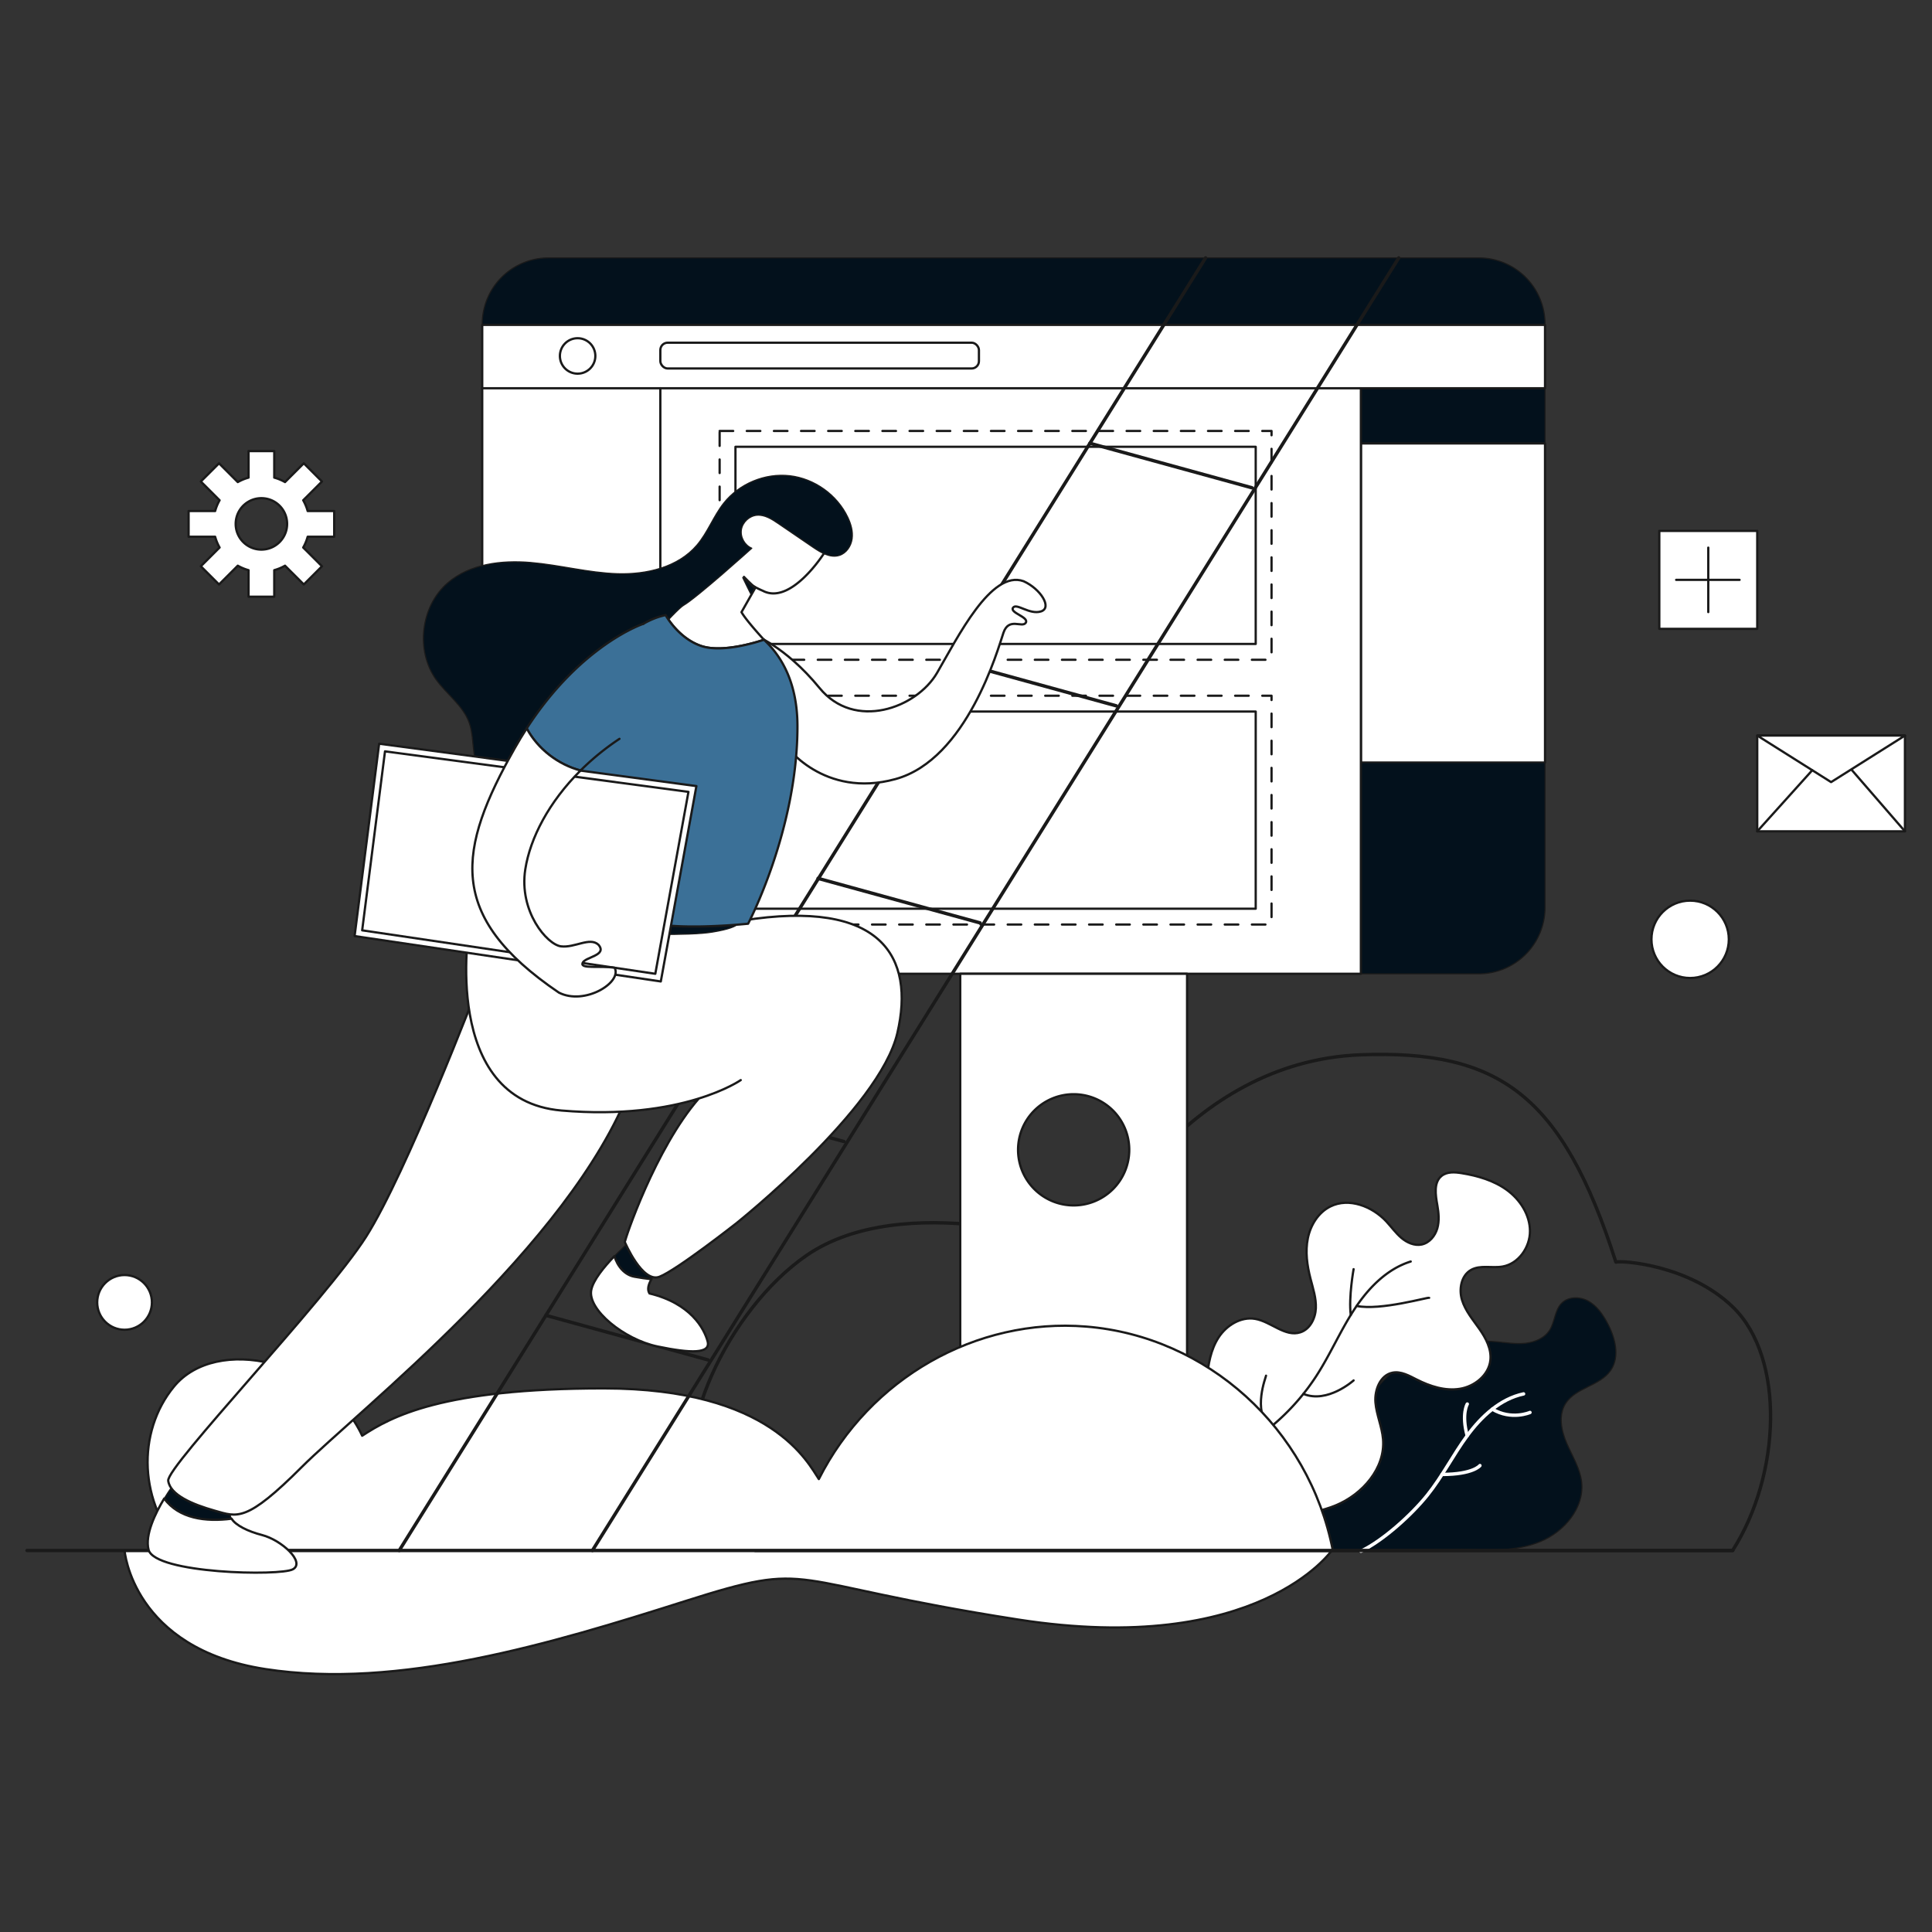<svg xmlns="http://www.w3.org/2000/svg" viewBox="0 0 3000 3000" id="DashboardDesign"><rect x="0" y="0" width="3000" height="3000" fill="#333333" stroke="none"/><g id="Layer_2" fill="#000000" class="color000000 svgShape"><g id="Layer_1-2" fill="#000000" class="color000000 svgShape"><rect width="3000" height="3000" fill="none"></rect><path d="M193.41,2407.465H2067.957s-114.14,165.469-487.358,107.28-311.163-93.853-517.93-28.156-444.104,137.025-650.643,105.115S193.41,2407.465,193.41,2407.465Z" fill="#ffffff" stroke="#1a1a1a" stroke-linecap="round" stroke-linejoin="round" stroke-width="3.511px" class="colorffffff svgShape colorStroke1a1a1a svgStroke"></path><path d="M1085.964,2337.388c-49.091-105.65,45.25-304.202,166.111-387.759,149.373-103.268,417.719-19.788,440.35-6.798,8.557-18.262,144.332-294.639,420.77-304.947,213.902-7.976,312.663,61.469,395.96,321.955,7.075-2.883,113.259,3.434,181.604,69.659,81.971,79.427,74.272,261.614-.31,377.967H1172.678C1118.724,2390.101,1096.297,2359.626,1085.964,2337.388Z" fill="none" stroke="#1a1a1a" stroke-linecap="round" stroke-linejoin="round" stroke-width="5.266px" class="colorStroke1a1a1a svgStroke"></path><path d="M2399.121,503.368a102.931,102.931,0,0,0-102.931-102.931H851.724A102.931,102.931,0,0,0,748.793,503.368v1.144h1650.327Z" stroke="#1a1a1a" stroke-linecap="round" stroke-linejoin="round" fill="#03111c" stroke-width="1.755px" class="color1c0311 svgShape colorStroke1a1a1a svgStroke"></path><rect width="285.919" height="85.683" x="2113.195" y="602.868" stroke="#1a1a1a" stroke-linecap="round" stroke-linejoin="round" fill="#03111c" stroke-width="1.755px" class="color1c0311 svgShape colorStroke1a1a1a svgStroke"></rect><rect width="285.919" height="495.543" x="2113.195" y="688.551" fill="#ffffff" stroke="#1a1a1a" stroke-linecap="round" stroke-linejoin="round" stroke-width="3.511px" class="colorffffff svgShape colorStroke1a1a1a svgStroke"></rect><path d="M2113.195,1184.094v327.999h183a102.924,102.924,0,0,0,102.919-102.936V1184.094Z" stroke="#1a1a1a" stroke-linecap="round" stroke-linejoin="round" fill="#03111c" stroke-width="1.755px" class="color1c0311 svgShape colorStroke1a1a1a svgStroke"></path><path d="M2399.114,504.513v98.355H2113.195v909.225H851.733A102.927,102.927,0,0,1,748.796,1409.156V504.513Z" fill="#ffffff" stroke="#1a1a1a" stroke-linecap="round" stroke-linejoin="round" stroke-width="3.511px" class="colorffffff svgShape colorStroke1a1a1a svgStroke"></path><line x1="2113.195" x2="748.796" y1="602.868" y2="602.868" fill="none" stroke="#1a1a1a" stroke-linecap="round" stroke-linejoin="round" stroke-width="3.511px" class="colorStroke1a1a1a svgStroke"></line><line x1="1025.373" x2="1025.373" y1="602.868" y2="1512.092" fill="#fff" stroke="#1a1a1a" stroke-linecap="round" stroke-linejoin="round" stroke-width="3.511px" class="colorStroke1a1a1a svgStroke"></line><rect width="856.996" height="355.303" x="1117.439" y="669.201" fill="none" stroke="#1a1a1a" stroke-linecap="round" stroke-linejoin="round" stroke-width="3.511px" stroke-dasharray="21.065" class="colorStroke1a1a1a svgStroke"></rect><rect width="306.152" height="807.845" x="1392.861" y="442.931" transform="rotate(90 1545.937 846.853)" fill="#ffffff" stroke="#1a1a1a" stroke-linecap="round" stroke-linejoin="round" stroke-width="3.511px" class="colorffffff svgShape colorStroke1a1a1a svgStroke"></rect><rect width="856.996" height="355.303" x="1117.439" y="1080.321" fill="none" stroke="#1a1a1a" stroke-linecap="round" stroke-linejoin="round" stroke-width="3.511px" stroke-dasharray="21.065" class="colorStroke1a1a1a svgStroke"></rect><rect width="306.153" height="807.845" x="1392.86" y="854.05" transform="rotate(90 1545.937 1257.973)" fill="#ffffff" stroke="#1a1a1a" stroke-linecap="round" stroke-linejoin="round" stroke-width="3.511px" class="colorffffff svgShape colorStroke1a1a1a svgStroke"></rect><path d="M1491.044,1512.091v895.498h352.255V1512.091Zm176.119,359.681a86.348,86.348,0,1,1,86.348-86.348A86.352,86.352,0,0,1,1667.163,1871.772Z" fill="#ffffff" stroke="#1a1a1a" stroke-linecap="round" stroke-linejoin="round" stroke-width="3.511px" class="colorffffff svgShape colorStroke1a1a1a svgStroke"></path><path d="M2272.425,2406.003c40.306,1.675,82.092,3.104,119.39-12.264s68.845-52.558,64.133-92.622c-2.506-21.307-14.505-40.094-23.029-59.782s-13.34-43.575-2.012-61.795c15.488-24.911,53.25-27.376,70.032-51.435,15.106-21.656,7.086-51.728-5.617-74.876-7.16-13.046-16.123-25.827-29.17-32.985s-31.012-7.117-41.403,3.535c-10.688,10.956-10.285,28.701-18.47,41.634-7.954,12.568-23.141,18.934-37.936,20.463s-29.66-1.011-44.474-2.343c-74.872-6.728-156.404,22.522-195.872,86.501-16.806,27.243-25.16,58.765-38.861,87.695s-35.17,56.974-65.981,65.653c-11.888,3.349-24.425,3.583-36.521,6.074s-24.483,7.886-30.95,18.408c-11.251,18.306,1.514,43.702,20.604,53.566s42.235,2.392,63.214,7.039C2044.432,2409.561,2272.425,2406.003,2272.425,2406.003Z" stroke="#1a1a1a" stroke-linecap="round" stroke-linejoin="round" fill="#03111c" stroke-width="1.755px" class="color1c0311 svgShape colorStroke1a1a1a svgStroke"></path><path d="M2113.264,2408.677c34.8-16.722,78.746-56.658,102.935-86.75,23.281-28.963,40.091-62.574,62.087-92.525s51.176-57.215,87.519-64.966" fill="none" stroke-linecap="round" stroke-linejoin="round" stroke-width="5.266px" stroke="#ffffff" class="colorStrokeffffff svgStroke"></path><path d="M2278.401 2180.173s-9.393 15.341-.115 49.229M2298.035 2275.724s-10.367 13.811-58.849 13.777M2375.745 2193.262s-28.716 12.587-58.449-5.16" fill="none" stroke-linecap="round" stroke-linejoin="round" stroke-width="5.266px" stroke="#ffffff" class="colorStrokeffffff svgStroke"></path><path d="M1874.027,2141.094c2.014-22.407,5.948-45.412,18.198-64.282s34.631-32.684,56.802-28.868c24.627,4.239,46.503,28.638,70.248,20.849,14.96-4.907,23.283-21.618,23.974-37.348s-4.505-31.026-8.411-46.278c-5.201-20.308-8.18-41.67-4.049-62.222s16.278-40.275,35.069-49.567c28.724-14.204,64.745-.284,86.644,23.109,7.907,8.447,14.615,18.067,23.421,25.573s20.535,12.808,31.844,10.365c11.827-2.555,20.642-13.236,24.03-24.852s2.214-24.057.111-35.972c-2.821-15.988-6.027-35.595,6.662-45.723,8.489-6.776,20.605-5.913,31.324-4.162,24.885,4.066,49.844,11.356,70.196,26.242s35.557,38.379,35.654,63.593-17.651,50.774-42.489,55.12c-16.407,2.871-34.691-2.936-49.153,5.328-15.234,8.704-18.986,29.913-13.851,46.69s16.883,30.545,26.952,44.914,18.979,31.113,17.069,48.553c-2.532,23.125-24.442,40.694-47.413,44.369s-46.343-3.916-67.094-14.431c-11.781-5.97-24.383-13.146-37.349-10.634-19.116,3.703-28.195,26.752-26.618,46.159s10.179,37.718,11.794,57.122c3.745,44.987-31.896,85.737-73.661,102.87s-88.458,15.947-133.578,14.493c-20.242-25.639-55.131-55.82-61.834-88.731C1870.521,2224.099,1870.456,2180.831,1874.027,2141.094Z" fill="#ffffff" stroke="#1a1a1a" stroke-linecap="round" stroke-linejoin="round" stroke-width="3.511px" class="colorffffff svgShape colorStroke1a1a1a svgStroke"></path><path d="M1906.48,2258.978a348.663,348.663,0,0,0,137.745-122.745c21.33-33.02,36.928-69.481,58.38-102.422s50.436-63.243,87.967-74.936" fill="#ffffff" stroke="#1a1a1a" stroke-linecap="round" stroke-linejoin="round" stroke-width="3.511px" class="colorffffff svgShape colorStroke1a1a1a svgStroke"></path><path d="M2101.861 1970.746s-7.854 43.307-4.418 71.229M2219.173 2015.265c-1.963-1.324-75.498 20.179-112.603 12.618M2101.861 2143.523s-40.577 36.425-77.963 20.912M1965.897 2136.161c0 1.963-21.157 53.473 5.374 81.22" fill="#ffffff" stroke="#1a1a1a" stroke-linecap="round" stroke-linejoin="round" stroke-width="3.511px" class="colorffffff svgShape colorStroke1a1a1a svgStroke"></path><path d="M284.402,2407.726H2069.656c-37.192-190.397-195.637-332.668-383.16-347.832-170.653-13.8-335.825,80.054-415.003,236.822-16.379-24.129-72.38-140.785-334.045-140.813-251.026-.026-329.927,43.963-375.074,73.499-54.772-117.77-226.262-156.404-292.123-76.471C211.675,2224.02,215.25,2334.98,284.402,2407.726Z" fill="#ffffff" stroke="#1a1a1a" stroke-linecap="round" stroke-linejoin="round" stroke-width="3.511px" class="colorffffff svgShape colorStroke1a1a1a svgStroke"></path><path d="M42,2407.592H2690.759" fill="none" stroke="#1a1a1a" stroke-linecap="round" stroke-linejoin="round" stroke-width="5.266px" class="colorStroke1a1a1a svgStroke"></path><line x1="1872.011" x2="619.925" y1="400.437" y2="2407.592" fill="none" stroke="#1a1a1a" stroke-linecap="round" stroke-linejoin="round" stroke-width="5.266px" class="colorStroke1a1a1a svgStroke"></line><line x1="2171.98" x2="919.894" y1="400.437" y2="2407.592" fill="none" stroke="#1a1a1a" stroke-linecap="round" stroke-linejoin="round" stroke-width="5.266px" class="colorStroke1a1a1a svgStroke"></line><line x1="847.685" x2="1099.316" y1="2042.482" y2="2111.632" fill="none" stroke="#1a1a1a" stroke-linecap="round" stroke-linejoin="round" stroke-width="5.266px" class="colorStroke1a1a1a svgStroke"></line><line x1="1058.814" x2="1310.445" y1="1703.396" y2="1772.546" fill="none" stroke="#1a1a1a" stroke-linecap="round" stroke-linejoin="round" stroke-width="5.266px" class="colorStroke1a1a1a svgStroke"></line><line x1="1270.304" x2="1521.934" y1="1363.939" y2="1433.09" fill="none" stroke="#1a1a1a" stroke-linecap="round" stroke-linejoin="round" stroke-width="5.266px" class="colorStroke1a1a1a svgStroke"></line><line x1="1481.658" x2="1733.288" y1="1026.852" y2="1096.002" fill="none" stroke="#1a1a1a" stroke-linecap="round" stroke-linejoin="round" stroke-width="5.266px" class="colorStroke1a1a1a svgStroke"></line><line x1="1692.425" x2="1944.055" y1="688.285" y2="757.435" fill="none" stroke="#1a1a1a" stroke-linecap="round" stroke-linejoin="round" stroke-width="5.266px" class="colorStroke1a1a1a svgStroke"></line><path d="M1168.523,984.857s49.75,17.155,104.075,83.489,150.394,31.451,182.417-23.445,84.06-160.687,134.382-142.388c26.305,11.818,44.985,41.172,27.067,46.891s-38.123-13.724-43.46-5.718,25.161,14.487,19.824,23.255-26.305-9.149-34.692,15.63-56.421,196.713-167.739,227.211-171.552-51.847-173.839-57.184S1158.611,990.684,1158.611,990.684Z" fill="#ffffff" stroke="#1a1a1a" stroke-linecap="round" stroke-linejoin="round" stroke-width="3.511px" class="colorffffff svgShape colorStroke1a1a1a svgStroke"></path><path d="M359.597,2358.236c-2.509-4.032-3.141-8.217-1.37-12.402,6.29-14.868-88.063-41.744-88.063-41.744s-7.013,9.301-15.218,22.873C278.007,2358.014,319,2363.468,359.597,2358.236Z" stroke="#1a1a1a" stroke-linecap="round" stroke-linejoin="round" fill="#03111c" stroke-width="1.755px" class="color1c0311 svgShape colorStroke1a1a1a svgStroke"></path><path d="M406.834 2383.575c-22.188-5.752-40.832-15.047-47.237-25.339-40.597 5.233-81.589-.222-104.651-31.274-13.525 22.37-30.289 56.352-24.239 79.487 9.722 37.169 204.718 41.172 224.161 30.307S437.712 2391.581 406.834 2383.575ZM741.359 1533.822s-110.365 288.207-172.886 386.563S258.155 2277.213 261.205 2299.324s37.36 36.598 72.433 46.51 48.797 18.299 134.954-67.858S885.653 1933.347 978.673 1689.362C966.473 1553.646 741.359 1533.822 741.359 1533.822Z" fill="#ffffff" stroke="#1a1a1a" stroke-linecap="round" stroke-linejoin="round" stroke-width="3.511px" class="colorffffff svgShape colorStroke1a1a1a svgStroke"></path><path d="M985.459,1982.521c8.755,1.545,17.51,2.934,26.177,3.778a70.855,70.855,0,0,1,8.21-11.017l-35.95-52.879s-14.414,12.139-29.797,28.076C958.666,1966.422,970.223,1979.982,985.459,1982.521Z" stroke="#1a1a1a" stroke-linecap="round" stroke-linejoin="round" fill="#03111c" stroke-width="1.755px" class="color1c0311 svgShape colorStroke1a1a1a svgStroke"></path><path d="M1098.759,2082.788c-5.147-19.443-26.148-58.9-90.272-74.339-4.215-6.559-.945-15.29,3.149-22.149-8.667-.844-17.422-2.233-26.177-3.778-15.235-2.539-26.793-16.099-31.361-32.042-16.035,16.613-33.122,37.355-36.04,52.823-5.718,30.308,50.894,76.626,102.931,87.491S1103.905,2102.23,1098.759,2082.788Z" fill="#ffffff" stroke="#1a1a1a" stroke-linecap="round" stroke-linejoin="round" stroke-width="3.511px" class="colorffffff svgShape colorStroke1a1a1a svgStroke"></path><path d="M1085.07,1705.772c-67.442,77.406-115.546,220.713-114.784,223.001,0,0,27.067,64.046,53.753,53.753S1142.981,1899.799,1142.981,1899.799s223.017-177.651,250.466-295.831S1369.048,1395.056,1153.274,1429.366c-66.333-3.05-224.161-51.084-224.161-51.084l-134.954-86.157s-61.556,105.484-65.571,146.56c0,0-44.985,269.739,143.341,285.751s278.295-47.272,278.295-47.272" fill="#ffffff" stroke="#1a1a1a" stroke-linecap="round" stroke-linejoin="round" stroke-width="3.511px" class="colorffffff svgShape colorStroke1a1a1a svgStroke"></path><path d="M728.588,1438.685s308.554,20.503,377.732,8.615c52.291-8.612,38.375-17.936,38.375-17.936l-382.294-28.156Z" stroke="#1a1a1a" stroke-linecap="round" stroke-linejoin="round" fill="#03111c" stroke-width="1.755px" class="color1c0311 svgShape colorStroke1a1a1a svgStroke"></path><path d="M1171.632,911.079c-16.343-9.181-22.627-17.8-23.083-18.449Z" fill="#ffffff" stroke="#1a1a1a" stroke-linecap="round" stroke-linejoin="round" stroke-width="3.511px" class="colorffffff svgShape colorStroke1a1a1a svgStroke"></path><path d="M1295.476,810.442l-16.273,49.169s-51.205,80.643-94.668,57.77a134.762,134.762,0,0,1-12.902-6.302l1.457,1.159L1151.375,950.54c6.969,12.34,31.527,39.18,34.564,42.498a1.62,1.62,0,0,0,.246.246.634.634,0,0,0,.07.088s-61.193,21.784-97.214,9.778-55.47-48.028-55.47-48.028L1123.341,853.905l33.177-75.482s90.35,2.282,103.498,8.005C1273.165,792.15,1295.476,810.442,1295.476,810.442Z" fill="#ffffff" stroke="#1a1a1a" stroke-linecap="round" stroke-linejoin="round" stroke-width="3.511px" class="colorffffff svgShape colorStroke1a1a1a svgStroke"></path><path d="M1153.299,896.904s13.074,27.18,13.352,26.691,4.982-9.954,4.982-9.954Z" stroke="#1a1a1a" stroke-linecap="round" stroke-linejoin="round" fill="#03111c" stroke-width="1.755px" class="color1c0311 svgShape colorStroke1a1a1a svgStroke"></path><path d="M757.113,1212.081c-13.353-9.349-18.885-26.4-21.108-42.548s-2.064-32.869-7.749-48.146c-9.82-26.39-34.98-43.556-51.309-66.496-32.066-45.048-23.572-114.055,18.462-149.981,34.429-29.427,83.362-35.297,128.491-31.467s89.399,15.983,134.668,17.441,94.181-9.931,123.573-44.389c16.761-19.65,25.631-44.942,41.66-65.193,23.962-30.274,64.068-46.943,102.43-42.571s73.689,29.636,90.226,64.525c4.906,10.35,8.278,21.85,6.751,33.201s-8.807,22.423-19.714,25.92c-14.149,4.536-28.792-4.242-41.062-12.621l-53.745-36.705c-10.068-6.876-21.225-14.057-33.372-13.009-11.801,1.018-22.274,10.808-24.083,22.514s5.219,24.201,16.162,28.734c0,0-84.646,76.383-106.376,88.964S789.966,1243.328,789.966,1243.328Z" stroke="#1a1a1a" stroke-linecap="round" stroke-linejoin="round" fill="#03111c" stroke-width="1.755px" class="color1c0311 svgShape colorStroke1a1a1a svgStroke"></path><path d="M1238.285,1127.817c0,161.251-76.623,306.51-76.623,306.51s-141.819,14.868-172.696-10.304c-30.877-25.155-94.159-19.818-121.613-41.164-27.455-21.346-54.891-86.927-54.891-86.927s84.628-312.601,221.11-340.81c0,0,19.45,36.021,55.47,48.028s97.214-9.778,97.214-9.778a.634.634,0,0,1-.07-.088C1214.324,1019.457,1238.285,1061.27,1238.285,1127.817Z" stroke="#1a1a1a" stroke-linecap="round" stroke-linejoin="round" stroke-width="3.511px" fill="#3b7097" class="color54cafa svgShape colorStroke1a1a1a svgStroke"></path><polygon points="550.62 1453.521 588.721 1154.861 1081.365 1220.625 1026.093 1524.005 550.62 1453.521" fill="#ffffff" stroke="#1a1a1a" stroke-linecap="round" stroke-linejoin="round" stroke-width="3.511px" class="colorffffff svgShape colorStroke1a1a1a svgStroke"></polygon><polygon points="597.828 1166.702 562.374 1444.615 1017.558 1512.092 1069.023 1229.604 597.828 1166.702" fill="#ffffff" stroke="#1a1a1a" stroke-linecap="round" stroke-linejoin="round" stroke-width="3.511px" class="colorffffff svgShape colorStroke1a1a1a svgStroke"></polygon><path d="M999.124,968.609s-96.848,31.888-181.245,162.426c16.917,31.722,48.677,56.266,83.6,65.403a396.379,396.379,0,0,1,60.42-49.178" stroke="#1a1a1a" stroke-linecap="round" stroke-linejoin="round" stroke-width="3.511px" fill="#3b7097" class="color54cafa svgShape colorStroke1a1a1a svgStroke"></path><path d="M901.478,1196.437c-34.923-9.136-66.683-33.681-83.6-65.403q-9.509,14.707-18.763,31.092c-88.063,156.684-107.506,259.615,68.621,379.129,40.029,20.586,98.929-15.875,86.634-38.531-23.439-3.475-53.483,2.185-49.758-7.376,3.725-9.561,39.179-11.563,24.597-28.432-13.438-12.295-36.598,5.147-58.042,2.573-21.444-2.573-65.761-54.039-55.468-119.8C823.281,1301.25,852.298,1245.372,901.478,1196.437Z" fill="#ffffff" stroke="#1a1a1a" stroke-linecap="round" stroke-linejoin="round" stroke-width="3.511px" class="colorffffff svgShape colorStroke1a1a1a svgStroke"></path><path d="M1155.186,895.767s12.255,13.076,16.446,15.312" stroke="#1a1a1a" stroke-linecap="round" stroke-linejoin="round" stroke-width="3.511px" fill="#3b7097" class="color54cafa svgShape colorStroke1a1a1a svgStroke"></path><circle cx="2624.442" cy="1458.58" r="60.066" fill="#ffffff" stroke="#1a1a1a" stroke-linecap="round" stroke-linejoin="round" stroke-width="3.511px" class="colorffffff svgShape colorStroke1a1a1a svgStroke"></circle><circle cx="193.41" cy="2022.352" r="42.473" fill="#ffffff" stroke="#1a1a1a" stroke-linecap="round" stroke-linejoin="round" stroke-width="3.511px" class="colorffffff svgShape colorStroke1a1a1a svgStroke"></circle><path d="M518.946,833.463V793.526h-41.202a73.582,73.582,0,0,0-6.921-16.716l29.13-29.13-28.245-28.245L442.578,748.566a73.571,73.571,0,0,0-16.716-6.921V700.461H385.944v41.184a73.571,73.571,0,0,0-16.716,6.921l-29.13-29.131-28.245,28.245L340.983,776.811a73.582,73.582,0,0,0-6.921,16.716h-41.202v39.937h41.202a73.574,73.574,0,0,0,6.921,16.716l-29.13,29.13,28.245,28.245L369.228,878.424a73.571,73.571,0,0,0,16.716,6.921v41.184h39.919V885.345a73.57,73.57,0,0,0,16.716-6.921l29.13,29.13,28.245-28.245-29.13-29.13a73.573,73.573,0,0,0,6.921-16.716Zm-78.464,0a39.944,39.944,0,0,1-14.619,14.619,38.971,38.971,0,0,1-9.632,3.994,40.095,40.095,0,0,1-20.673,0,38.844,38.844,0,0,1-9.614-3.994,40.147,40.147,0,0,1-18.631-24.251,40.517,40.517,0,0,1-1.337-10.337,39.736,39.736,0,0,1,1.355-10.337,38.979,38.979,0,0,1,3.994-9.632,40.08,40.08,0,0,1,14.619-14.619,38.844,38.844,0,0,1,9.614-3.994,40.095,40.095,0,0,1,20.673,0,38.971,38.971,0,0,1,9.632,3.994A40.08,40.08,0,0,1,440.482,793.526a38.979,38.979,0,0,1,3.994,9.632,39.736,39.736,0,0,1,1.355,10.337,40.517,40.517,0,0,1-1.337,10.337A39.721,39.721,0,0,1,440.482,833.463Z" fill="#ffffff" stroke="#1a1a1a" stroke-linecap="round" stroke-linejoin="round" stroke-width="3.511px" class="colorffffff svgShape colorStroke1a1a1a svgStroke"></path><rect width="152.075" height="152.075" x="2576.56" y="824.374" fill="#ffffff" stroke="#1a1a1a" stroke-linecap="round" stroke-linejoin="round" stroke-width="3.511px" class="colorffffff svgShape colorStroke1a1a1a svgStroke"></rect><line x1="2652.598" x2="2652.598" y1="850.357" y2="950.467" fill="#fff" stroke="#1a1a1a" stroke-linecap="round" stroke-linejoin="round" stroke-width="3.511px" class="colorStroke1a1a1a svgStroke"></line><line x1="2602.723" x2="2701.222" y1="900.412" y2="900.412" fill="#fff" stroke="#1a1a1a" stroke-linecap="round" stroke-linejoin="round" stroke-width="3.511px" class="colorStroke1a1a1a svgStroke"></line><circle cx="896.924" cy="552.706" r="27.53" fill="#ffffff" stroke="#1a1a1a" stroke-linecap="round" stroke-linejoin="round" stroke-width="3.511px" class="colorffffff svgShape colorStroke1a1a1a svgStroke"></circle><rect width="494.709" height="40.044" x="1025.373" y="532.13" rx="11.406" fill="#ffffff" stroke="#1a1a1a" stroke-linecap="round" stroke-linejoin="round" stroke-width="3.511px" class="colorffffff svgShape colorStroke1a1a1a svgStroke"></rect><rect width="229.364" height="148.739" x="2728.636" y="1142.166" fill="#ffffff" stroke="#1a1a1a" stroke-linecap="round" stroke-linejoin="round" stroke-width="3.511px" class="colorffffff svgShape colorStroke1a1a1a svgStroke"></rect><polygon points="2843.318 1214.45 2728.636 1142.166 2958 1142.166 2843.318 1214.45" fill="#ffffff" stroke="#1a1a1a" stroke-linecap="round" stroke-linejoin="round" stroke-width="3.511px" class="colorffffff svgShape colorStroke1a1a1a svgStroke"></polygon><line x1="2728.636" x2="2814.072" y1="1290.905" y2="1196.017" fill="#fff" stroke="#1a1a1a" stroke-linecap="round" stroke-linejoin="round" stroke-width="3.511px" class="colorStroke1a1a1a svgStroke"></line><line x1="2875.778" x2="2958" y1="1196.017" y2="1290.905" fill="#fff" stroke="#1a1a1a" stroke-linecap="round" stroke-linejoin="round" stroke-width="3.511px" class="colorStroke1a1a1a svgStroke"></line></g></g></svg>